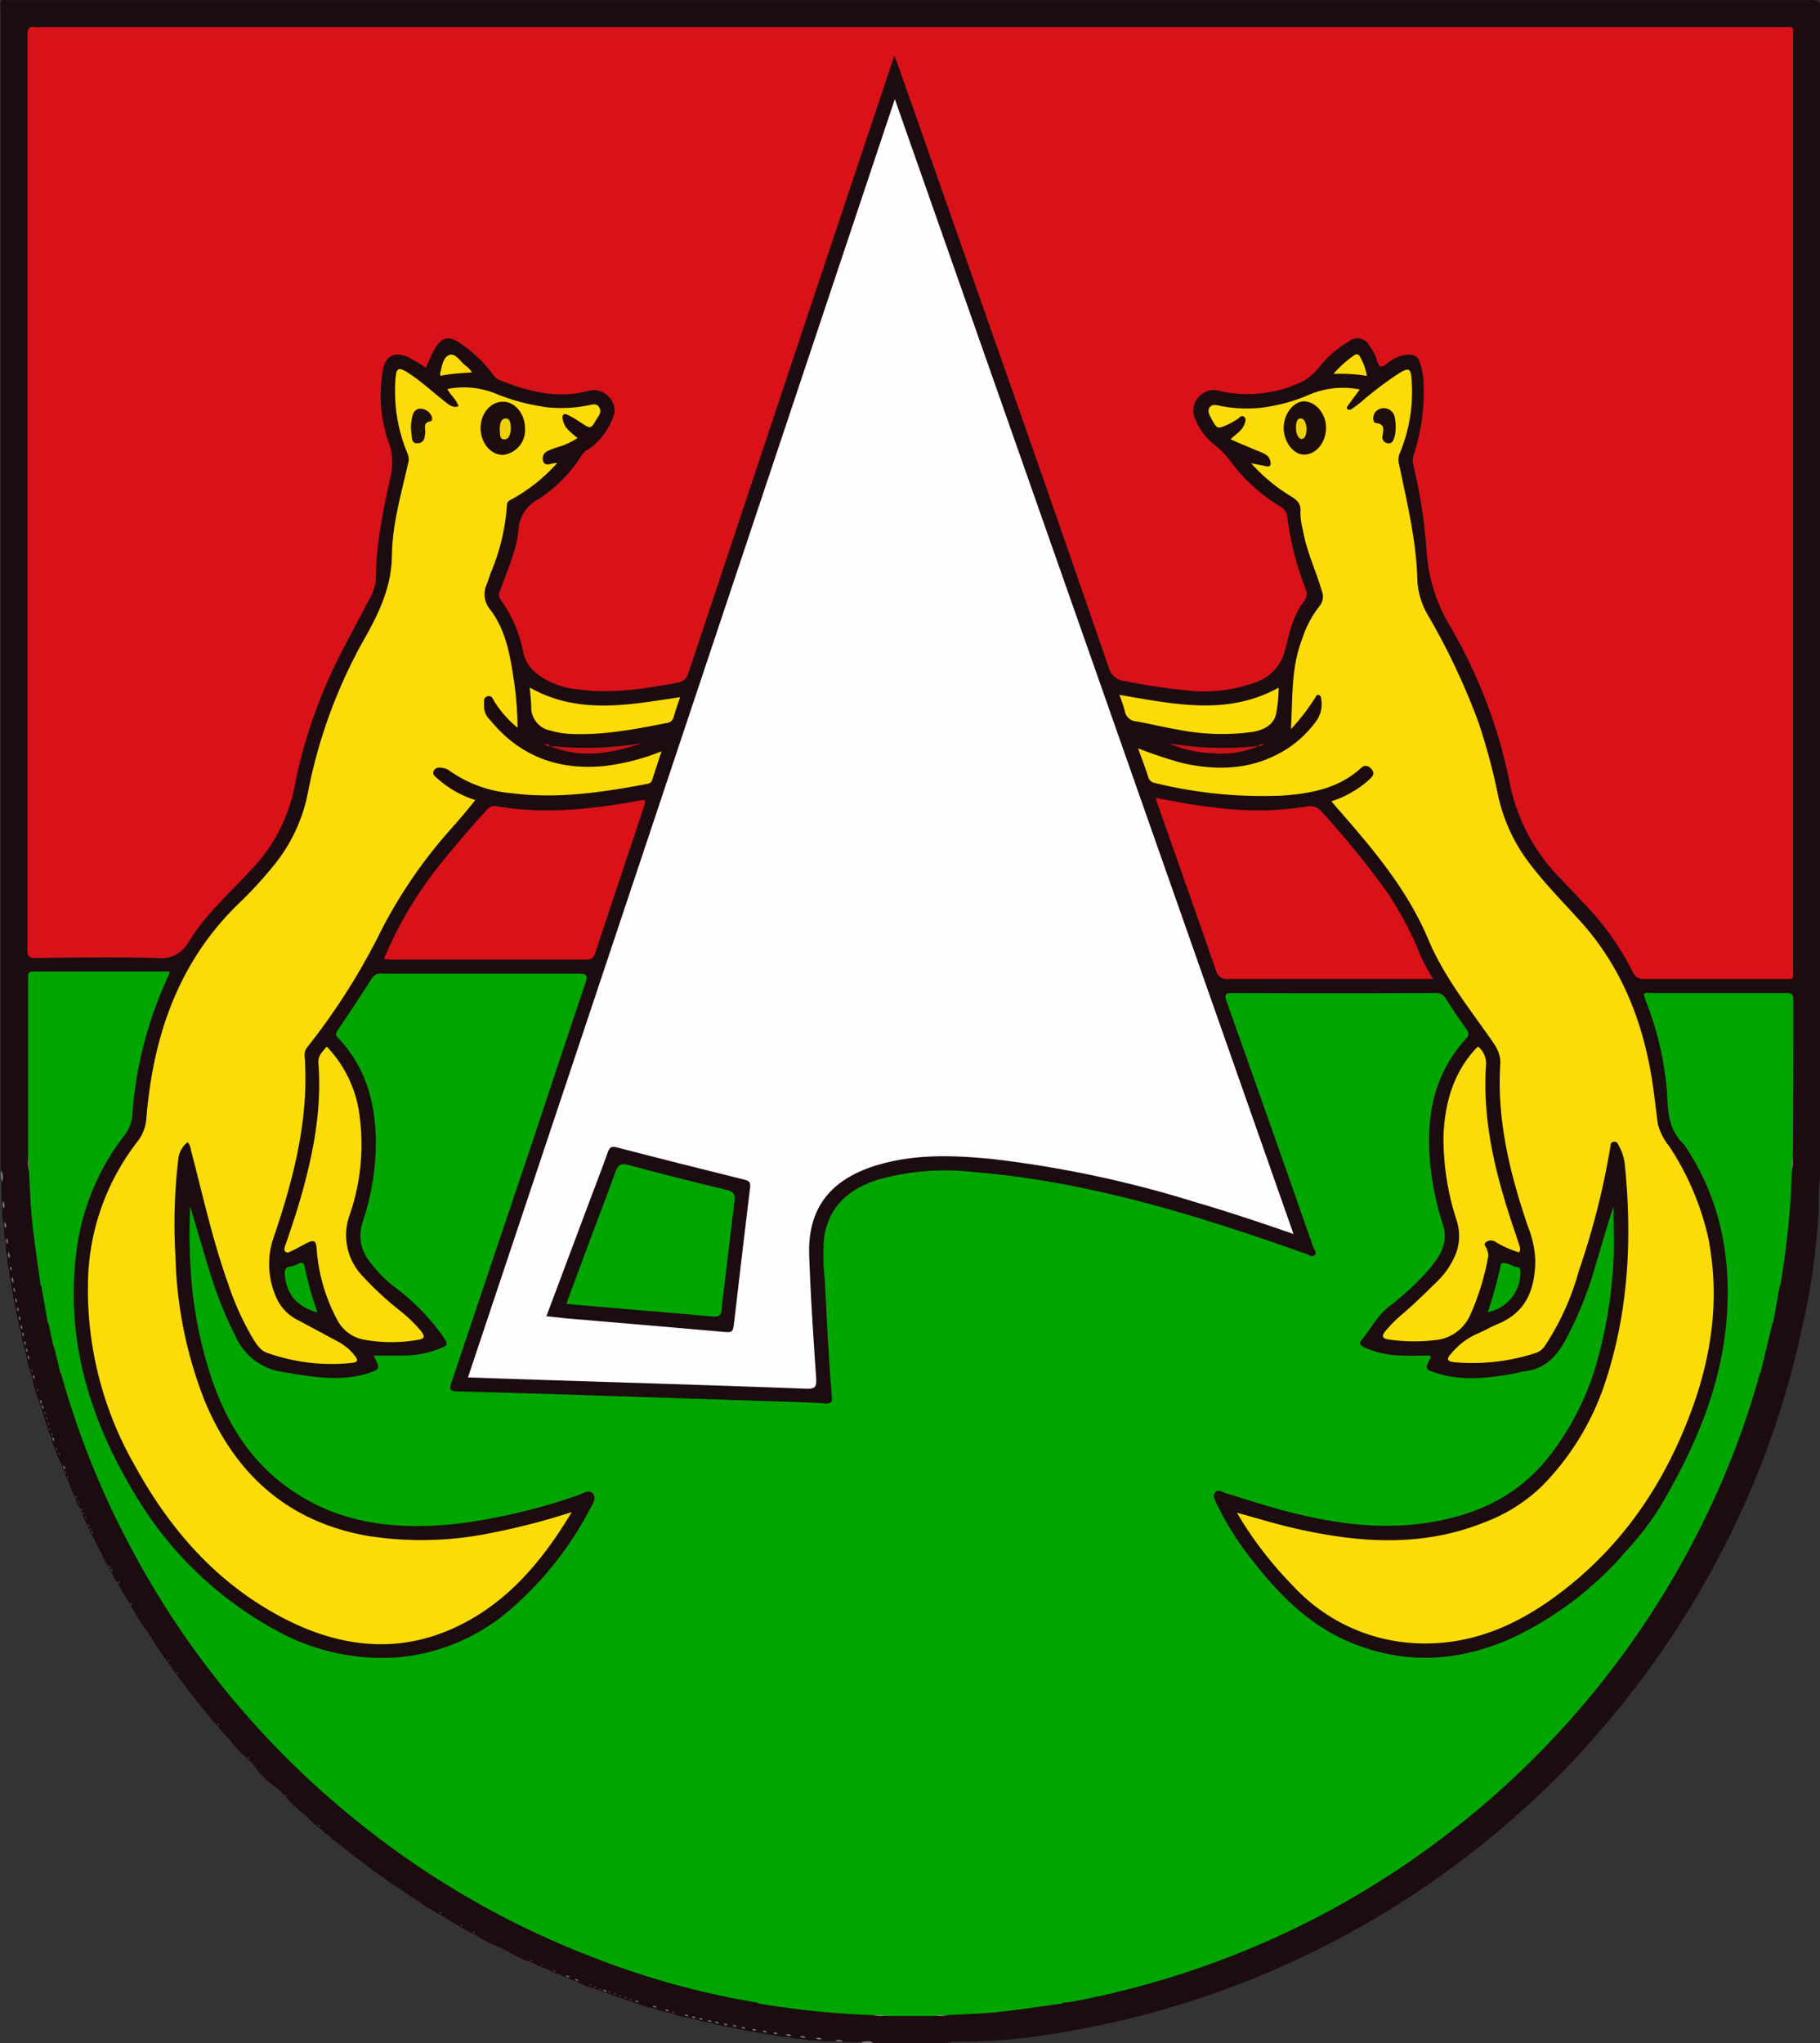 <svg id="Layer_1" data-name="Layer 1" xmlns="http://www.w3.org/2000/svg" viewBox="0 0 245.92 276.02"><rect x="0" y="0" width="245.92" height="276.02" fill="#333333" stroke="none"/><defs><style>.cls-1{fill:#1c0c0f}.cls-2{fill:#7b7b7b}.cls-3{fill:#d9121a}.cls-4{fill:#00a500}.cls-6{fill:#fbdc09}.cls-8{fill:#ca1319}.cls-9{fill:#cb1219}.cls-10{fill:#fadb09}.cls-11{fill:#1d0d0f}</style></defs><path class="cls-1" d="M113.28 174.24H103.2c-.49-.25-1-.06-1.53-.12h-2.39a4 4 0 0 0-1.16-.11h-1.73a4.78 4.78 0 0 0-.92-.11 5.62 5.62 0 0 1-1.28-.08 2.74 2.74 0 0 0-.88-.14 5.66 5.66 0 0 1-1.06-.11 2.63 2.63 0 0 0-.85-.14 5.71 5.71 0 0 1-1-.1 5.81 5.81 0 0 0-.66-.14 6.68 6.68 0 0 1-.82-.12 4.11 4.11 0 0 0-.64-.13 6.27 6.27 0 0 1-.81-.12 4 4 0 0 0-.63-.12 6 6 0 0 1-.79-.12 5.81 5.81 0 0 0-.62-.14 5.17 5.17 0 0 1-.62-.12 4.17 4.17 0 0 0-.6-.13 5.07 5.07 0 0 1-.6-.11 4.14 4.14 0 0 0-.59-.13 4.74 4.74 0 0 1-.6-.11c-.19 0-.38-.11-.58-.15l-.43-.1a3.33 3.33 0 0 0-.57-.13 4.53 4.53 0 0 1-.58-.11c-.19 0-.38-.11-.57-.14l-.43-.11a5.32 5.32 0 0 0-.57-.14l-.43-.1a3.44 3.44 0 0 0-.59-.12 6.35 6.35 0 0 1-1.2-.31l-.43-.15-.43-.14A3 3 0 0 0 75 170a4.53 4.53 0 0 1-1.06-.3 2.5 2.5 0 0 0-.61-.16 7 7 0 0 1-1.73-.54 3.52 3.52 0 0 0-.56-.21l-.42-.12-.39-.13-.38-.13-.37-.13-.37-.12-.36-.12-.36-.12-.36-.12-.36-.13-.36-.15-.24-.1-.36-.13-.24-.08-.36-.13-.37-.12-.37-.12-.39-.12-.4-.13a5.27 5.27 0 0 1-.67-.27l-.38-.19-.25-.12-.38-.15-.25-.1-.36-.16-.24-.1-.36-.13-.24-.09-.33-.16-.22-.1-.33-.13-.33-.11-.32-.15-.21-.1-.3-.16-.21-.09-.32-.11-.33-.11-.32-.14-.21-.1-.31-.16-.21-.1-.33-.15-.24-.09-.39-.12a5 5 0 0 1-.68-.27l-.4-.2-.91-.46-.36-.2-.22-.12-.32-.18-.21-.11-.31-.16-.22-.1-.34-.16-.25-.11L52 161a17.31 17.31 0 0 1-2-1l-.36-.25-.23-.14-.35-.19-.25-.12-.39-.18a4.74 4.74 0 0 1-.65-.38l-.36-.23-.25-.14-.39-.2a4.91 4.91 0 0 1-.65-.38l-.35-.23-.23-.14-.35-.2-.46-.29-.37-.2a8 8 0 0 1-.76-.44l-.38-.23c-.26-.15-.51-.29-.75-.46l-.35-.24-.44-.31-.33-.22-.44-.29-.34-.22-.35-.23-.35-.23-.34-.23-.33-.23-.43-.3-.33-.21-.44-.29-.34-.22a5.56 5.56 0 0 1-.54-.42l-.33-.24-.46-.31-.36-.23c-.2-.13-.39-.29-.58-.44l-.36-.26c-.21-.14-.4-.3-.59-.45l-.36-.26c-.2-.14-.39-.29-.58-.45l-.35-.26a6.94 6.94 0 0 1-.66-.53l-.21-.18-.11-.09-.23-.16c-.23-.17-.45-.35-.66-.54l-.23-.18-.12-.09-.24-.17c-.29-.21-.55-.45-.82-.68l-.37-.28a10.47 10.47 0 0 1-1.06-.93l-.23-.2-.12-.1-.25-.19a10.52 10.52 0 0 1-1-.94l-.22-.21-.11-.11-.23-.2-.12-.09-.26-.18a20.61 20.61 0 0 1-1.9-1.83l-.21-.22-.1-.11-.19-.21-.09-.1-.19-.2-.09-.1-.19-.19-.1-.09-.22-.17-.12-.08-.26-.17a14.12 14.12 0 0 1-2.24-2.16 2.92 2.92 0 0 1-.17-.25l-.08-.12-.16-.22-.09-.1-.18-.2-.09-.1-.2-.19-.1-.09-.21-.19-.11-.1-.23-.21a19.38 19.38 0 0 1-1.78-1.88l-.18-.25-.09-.12-.2-.23-.11-.11-.22-.22a10 10 0 0 1-.93-1.05l-.19-.25-.1-.12-.21-.23a11 11 0 0 1-.93-1.07l-.28-.37c-.23-.27-.47-.54-.68-.83l-.18-.24-.09-.12-.19-.22a7.02 7.02 0 0 1-.53-.69l-.18-.23-.09-.11-.2-.22a6.42 6.42 0 0 1-.46-.6l-.27-.36c-.16-.2-.31-.39-.45-.6l-.27-.36c-.16-.19-.31-.39-.45-.6l-.26-.36c-.15-.19-.3-.38-.43-.58l-.23-.35-.31-.46-.25-.33a5.43 5.43 0 0 1-.41-.55l-.23-.33c-.1-.14-.19-.29-.28-.44l-.21-.32c-.1-.14-.2-.29-.29-.44L6 120c-.08-.11-.16-.23-.23-.34l-.23-.35c-.08-.11-.15-.23-.23-.34l-.22-.34c-.1-.14-.2-.29-.29-.44l-.22-.32c-.11-.14-.2-.29-.3-.44l-.25-.35a5.37 5.37 0 0 1-.4-.68l-.21-.37c-.1-.15-.19-.3-.27-.45s-.15-.18-.15-.3l-.12-.22-.21-.32a3.37 3.37 0 0 1-.21-.33c-.07-.11-.13-.23-.2-.34l-.14-.23-.24-.36a4.9 4.9 0 0 1-.38-.65c-.07-.13-.13-.26-.2-.39l-.14-.25-.24-.37a4.81 4.81 0 0 1-.37-.65c-.07-.12-.12-.25-.18-.38s-.08-.16-.11-.24l-.18-.35-.14-.2-.24-.34a4.41 4.41 0 0 1-.35-.66c-.06-.12-.12-.25-.18-.37s-.08-.16-.11-.24l-.17-.35c0-.07-.08-.15-.12-.23s-.08-.15-.12-.23-.08-.16-.12-.23-.08-.16-.12-.24l-.12-.24-.12-.24-.12-.24-.12-.24-.12-.24-.12-.24-.12-.24-.12-.24-.12-.24c-.04-.08-.08-.16-.12-.23s-.08-.15-.11-.23-.08-.15-.11-.23-.07-.15-.1-.22l-.16-.33c0-.07-.08-.14-.11-.22a3.59 3.59 0 0 1-.15-.34c0-.12-.09-.24-.12-.36l-.09-.24-.11-.23c0-.07-.07-.15-.11-.23s-.07-.15-.1-.22l-.16-.32a1.64 1.64 0 0 1-.11-.21 3.22 3.22 0 0 1-.15-.33c0-.11-.08-.23-.11-.34s-.09-.23-.14-.34l-.12-.23-.15-.34a4.29 4.29 0 0 1-.25-.62l-.13-.37-.1-.23-.16-.33c0-.07-.08-.14-.11-.22s-.11-.22-.15-.34-.1-.23-.1-.35l-.13-.36a2.47 2.47 0 0 1-.09-.25c0-.13-.09-.25-.14-.38l-.12-.25-.19-.38A5.68 5.68 0 0 1-7 95c-.05-.13-.1-.27-.14-.41s-.09-.27-.13-.4l-.17-.41a3.61 3.61 0 0 1-.26-.74 4.82 4.82 0 0 0-.14-.53c0-.08-.07-.16-.1-.24s-.1-.24-.15-.36-.09-.24-.12-.36l-.12-.36c0-.12-.08-.24-.12-.36l-.12-.36c0-.12-.08-.24-.12-.36l-.13-.36c0-.12-.08-.25-.12-.37s-.06-.25-.13-.38a3.06 3.06 0 0 1-.09-.39 4.11 4.11 0 0 0-.14-.52c0-.09-.06-.17-.09-.26a5.63 5.63 0 0 0-.21-.53 5.85 5.85 0 0 1-.34-1l-.14-.44a7.26 7.26 0 0 1-.31-1.21 3.17 3.17 0 0 0-.13-.59c0-.14-.09-.29-.14-.43l-.15-.43a6.5 6.5 0 0 1-.31-1.2 3.66 3.66 0 0 0-.12-.59c0-.14-.07-.29-.1-.43a5.46 5.46 0 0 0-.14-.57 4.23 4.23 0 0 1-.11-.43c0-.19-.09-.38-.15-.57a4.64 4.64 0 0 1-.11-.58 3.46 3.46 0 0 0-.12-.57c0-.14-.08-.29-.1-.43s-.09-.39-.15-.58a5.07 5.07 0 0 1-.11-.59 4 4 0 0 0-.13-.59 5.46 5.46 0 0 1-.11-.6 3.9 3.9 0 0 0-.13-.6 5.67 5.67 0 0 1-.12-.61 5 5 0 0 0-.14-.61 6.32 6.32 0 0 1-.12-.79 3.46 3.46 0 0 0-.12-.63 4.27 4.27 0 0 1-.1-.64 2.85 2.85 0 0 0-.14-.8 6.52 6.52 0 0 1-.12-.83 5.21 5.21 0 0 0-.13-.66 6 6 0 0 1-.11-1 2.47 2.47 0 0 0-.14-.85 5.87 5.87 0 0 1-.06-1.14 2.57 2.57 0 0 0-.14-.88 7 7 0 0 1-.11-1.28 2.79 2.79 0 0 0-.15-.91 9.47 9.47 0 0 1-.07-1.74 4.85 4.85 0 0 0-.11-1.17v-2.48a7.72 7.72 0 0 0-.12-1.74v-156.58a2.56 2.56 0 0 1 .11-1.29h244.68c.9 0 1.1.2 1.1 1.1V56.9a27.5 27.5 0 0 0-.21 4.51 93 93 0 0 1-2.27 16.24 120.49 120.49 0 0 1-11 30.48 123.22 123.22 0 0 1-15.49 23c-2.07 2.44-4.2 4.83-6.46 7.08a126.27 126.27 0 0 1-16.67 14 123 123 0 0 1-55.75 21.38 83.67 83.67 0 0 1-8.72.47c-.48.07-.93-.06-1.34.18Z" transform="translate(14.78 101.78)"/><path class="cls-2" d="M101.76 174.24a.17.17 0 0 1-.05-.18c.51 0 1-.23 1.49.18Z" transform="translate(14.78 101.78)"/><path class="cls-3" d="M106.06-94.25c-2.94 8.8-5.78 17.28-8.61 25.75q-9.61 28.8-19.2 57.61a1.75 1.75 0 0 1-1.54 1.36c-4.45.82-8.91 1.53-13.45.88a10.57 10.57 0 0 1-5.7-2.27 5.07 5.07 0 0 1-1.63-2.73 18.08 18.08 0 0 0-3.05-7.1c-.41-.53-.18-1 0-1.45.92-2.64 2.14-5.21 2.4-8a5 5 0 0 1 2.65-4.11 19.21 19.21 0 0 0 6-6.12 2.42 2.42 0 0 1 .83-.66A9.15 9.15 0 0 0 68-45.26a2.52 2.52 0 0 0-.51-2.9 2.72 2.72 0 0 0-2.8-.8c-4.23 1.11-8.23.06-12.13-1.54a2 2 0 0 1-.76-.74 18.58 18.58 0 0 0-4.52-4.25c-1.48-.94-2.35-.75-3.26.76-.49.81-.83 1.71-1.26 2.62a25.57 25.57 0 0 0-2.34-1.39c-1.84-.85-3.08-.28-3.47 1.69a19.44 19.44 0 0 0 .85 10 7.81 7.81 0 0 1 .21 4.3c-1 4.6-2 9.21-2 14a7 7 0 0 1-1.07 3c-1.69 3.35-3.58 6.6-5.12 10A67.85 67.85 0 0 0 25 4.58a22.4 22.4 0 0 1-5.8 11.11c-2.92 3.17-6.21 6.06-8.48 9.76a4.22 4.22 0 0 1-4.32 2.2c-5.44-.14-10.88-.07-16.32 0-.86 0-1.15-.17-1.15-1.11V-97.05c0-.82.2-1.2 1.06-1.07a4.88 4.88 0 0 0 .72 0H225.8c2 0 1.7-.27 1.7 1.72V28.99c0 1.73.22 1.5-1.55 1.5h-18.48a1.54 1.54 0 0 1-1.65-1 36.62 36.62 0 0 0-6-8.6c-1.21-1.33-2.47-2.62-3.7-3.93a25.2 25.2 0 0 1-6.84-12.66 68.73 68.73 0 0 0-8.15-21.53 22.2 22.2 0 0 1-3.13-9.89 69.44 69.44 0 0 0-1.75-11.58 2.82 2.82 0 0 1 0-1.65 27.85 27.85 0 0 0 1.32-9.9 10.12 10.12 0 0 0-.54-2.69c-.24-.8-1-1-1.75-.92a5.09 5.09 0 0 0-2.69 1.24c-.65.54-1 .55-1.27-.34a6.47 6.47 0 0 0-1.07-2.13 1.8 1.8 0 0 0-2.77-.56 14.4 14.4 0 0 0-4 3.45 7 7 0 0 1-3.18 2.37 16.89 16.89 0 0 1-10.21.88 2.75 2.75 0 0 0-3 .91 2.69 2.69 0 0 0-.31 3 8.21 8.21 0 0 0 2.5 3.32 11.89 11.89 0 0 1 2.29 2.38 23.54 23.54 0 0 0 6.64 6 1.75 1.75 0 0 1 .94 1.38 41 41 0 0 0 2.46 9.7 1.59 1.59 0 0 1-.22 1.75c-1.43 1.89-1.95 4.19-2.49 6.41a6.17 6.17 0 0 1-3.93 4.48 20.5 20.5 0 0 1-9.56 1.1 78.66 78.66 0 0 1-8.28-1.26 2.42 2.42 0 0 1-2.11-1.85Q127.72-32.8 120.26-54l-13.74-39.1c-.09-.27-.22-.55-.46-1.15Z" transform="translate(14.78 101.78)"/><path class="cls-4" d="M128.73 168.91c-2.88.39-5.75.84-8.63 1.14-2.26.24-4.53.29-6.8.42-.52.14-1.08-.06-1.6.12h-6.93c-.52-.18-1.07 0-1.59-.12a115.73 115.73 0 0 1-15.43-1.56.14.14 0 0 0-.18-.12 109.94 109.94 0 0 1-21.5-5.85 117.73 117.73 0 0 1-32.56-18.64 119.07 119.07 0 0 1-31.34-38.38 114.8 114.8 0 0 1-8.72-22.2l-.1-.13-.85-3.5a.3.3 0 0 1-.1-.15L-8.23 77l-.11-.16-.85-4.84a.13.13 0 0 0-.11-.17c-.39-2.88-.84-5.75-1.14-8.64-.24-2.26-.29-4.54-.43-6.81-.13-.53.06-1.08-.12-1.6V30.3c0-.5.06-.83.7-.83H8.13A2.66 2.66 0 0 1 8 30a53.62 53.62 0 0 0-4.9 18.84A5.19 5.19 0 0 1 2 51.66a32 32 0 0 0-6.55 16.49c-1.26 11.48 2 21.91 7.81 31.63a49.79 49.79 0 0 0 19 18.56 29.52 29.52 0 0 0 16.83 3.79 26.79 26.79 0 0 0 15-6.38 46.07 46.07 0 0 0 10.77-13.52c.38-.68 1-1.54.49-2.2s-1.41 0-2.1.23a80.54 80.54 0 0 1-16 3.8c-8.06.89-15.83.23-22.73-4.57-5.3-3.64-8.52-8.77-10.59-14.67A57.38 57.38 0 0 1 11 70.07a78.53 78.53 0 0 1-.08-8.86c.93 3.12 1.83 6.24 2.8 9.35A52.55 52.55 0 0 0 17 78.67a8.25 8.25 0 0 0 6.33 4.9c3.56.58 7.08 1.27 10.68.44.23-.05.46-.11.69-.18 1.94-.62 1.94-.62 1-2.47h4.19a13.24 13.24 0 0 0 4.68-.91c1.28-.52 1.21-.59.45-1.76a30.39 30.39 0 0 0-6.51-6.61A17.53 17.53 0 0 1 35 68.45a5.55 5.55 0 0 1-.78-5.11A34.22 34.22 0 0 0 36 52.15c-.11-5.15-1.43-9.87-5.1-13.69-.41-.42-.32-.69 0-1.12 1.56-2.32 3.11-4.65 4.6-7a1.29 1.29 0 0 1 1.32-.57h26.64c1.22 0 1.15.41.85 1.3q-3.54 10.5-7 21Q51.74 68.53 46.23 85c-.32.94-.24 1.18.81 1.2 8 .21 15.9.47 23.85.73l22.17.72q1.86.06 3.71.19c.66 0 .92-.13.86-.87-.45-5.21-.69-10.44-.95-15.67a29.78 29.78 0 0 1-.11-5.86c.64-4.33 3.47-6.67 7.43-7.88a33.47 33.47 0 0 1 12.7-1c15.62 1.27 30.42 5.89 45.08 11.09.34.12.76.52 1.09.13s-.07-.68-.18-1q-5.8-16.59-11.69-33.14c-.35-1-.31-1.27.84-1.26q13.62.06 27.24 0a1.57 1.57 0 0 1 1.55.82c.86 1.39 1.8 2.74 2.74 4.08.32.45.41.74 0 1.21-4.43 4.78-5.47 10.57-4.92 16.81a39.75 39.75 0 0 0 1.75 8.42c.75 2.38-.37 4.17-1.79 5.89a36.41 36.41 0 0 1-5.51 5.13c-1.57 1.25-2.44 3-3.69 4.51-.44.52-.11.75.34 1a12.71 12.71 0 0 0 5 1.11c1.32.06 2.64 0 3.94 0 0 .11.1.2.07.25-.85 1.59-.86 1.61.92 2.17 3.26 1 6.55.66 9.84.11.71-.12 1.4-.34 2.11-.43 2.46-.33 4-1.88 5.15-3.88A49.91 49.91 0 0 0 200.86 69c.8-2.58 1.51-5.19 2.38-7.79 0 2.4.12 4.8 0 7.19a61.53 61.53 0 0 1-2.33 14.14 36.87 36.87 0 0 1-6.56 12.69c-4.09 5.09-9.52 7.61-15.78 8.65-7.13 1.19-14.08.05-20.94-1.86-2.27-.63-4.5-1.38-6.76-2.05-.47-.14-1-.61-1.44-.13s0 1.09.19 1.57a41.24 41.24 0 0 0 4.79 7.59c3.67 4.71 7.79 8.89 13.48 11.2 7.23 2.94 14.38 2.52 21.41-.57a46.07 46.07 0 0 0 15.64-11.85 38.88 38.88 0 0 0 4.72-6.19c4.5-7.66 8-15.68 8.82-24.69.75-8.55-.71-16.54-5.53-23.78a1.54 1.54 0 0 0-.2-.3c-1.87-1.72-2.17-4-2.24-6.34a42.25 42.25 0 0 0-2.82-12.8c-.13-.37-.26-.75-.38-1.1.23-.33.54-.2.79-.2h18.36c.59 0 1.07 0 1.07.83 0 7.2 0 14.4-.06 21.6-.18.52 0 1.07-.12 1.59a115.86 115.86 0 0 1-1.56 15.44.13.13 0 0 0-.11.17l-.85 4.8-.11.16-1.58 6.59-.1.13a113 113 0 0 1-7.12 19A120 120 0 0 1 163 157.35a120.21 120.21 0 0 1-32.86 11.3c-.39.08-.79.1-1.19.14a.14.14 0 0 0-.22.12Z" transform="translate(14.78 101.78)"/><path d="M160 64.94c-4.64-1.61-9-3.06-13.45-4.36a150.14 150.14 0 0 0-27.25-5.77c-5.51-.54-11-.73-16.38 1.09-5.77 2-8.57 5.84-8.36 11.92.19 5.55.57 11.1.94 16.64.08 1.17-.18 1.43-1.38 1.38-11.19-.42-22.38-.76-33.57-1.12l-12.1-.4 57.68-172.71Z" transform="translate(14.78 101.78)" style="fill:#fefefe"/><path class="cls-6" d="M62.48 102.51C59 108.3 55 113.28 49.42 116.66c-8.67 5.21-17.45 4.64-26.12.07-8.84-4.67-15.15-11.89-19.89-20.55a47.7 47.7 0 0 1-6.3-24.79 31.77 31.77 0 0 1 6.64-18.88A5.75 5.75 0 0 0 5 49.27C5.91 38.11 9.39 28 17.7 20.08a54.1 54.1 0 0 0 4.38-4.77 22.27 22.27 0 0 0 4.76-10.07 68.68 68.68 0 0 1 7.61-20.7c2-3.54 3.67-7 3.73-11.31s1.28-8.35 2.2-12.48a1.86 1.86 0 0 0-.09-1.23 21.9 21.9 0 0 1-1.64-10c.11-1.64.4-1.78 1.77-.89 1.75 1.13 3.27 2.56 4.91 3.84.51.4 1 .89 1.84.65-.26-.94-1.06-1.46-1.5-2.34a11.37 11.37 0 0 1 6.57.64 28.18 28.18 0 0 0 6.92 1.83 18.91 18.91 0 0 0 5.49-.25c.52-.1 1.16-.38 1.53.25s0 1.07-.32 1.56c-.82 1.41-.82 1.4-2.19.48a12.73 12.73 0 0 0-1.44-.86c-.27-.13-.63-.4-.88-.18s-.09.67 0 1c.27.74.57 1.08 1.91 2.15a9.7 9.7 0 0 1-2.81 1.27 11.82 11.82 0 0 0-1.22.48 1.1 1.1 0 0 0-.61 1.4c.22.6.77.41 1.24.29a5.54 5.54 0 0 1 .66-.07 23.21 23.21 0 0 1-6.06 4.85c-.37.21-.73.3-.75.9a28.06 28.06 0 0 1-2.14 9c-.2.52-.35 1.06-.56 1.58a3.22 3.22 0 0 0 .48 3.52c2.1 2.79 2.67 6.19 3.17 9.56a45.19 45.19 0 0 1 .49 6.36 14.8 14.8 0 0 1-3.07-3.44c-.25-.37-.36-1-1-.8s-.4.79-.46 1.25a2.53 2.53 0 0 0 .81 1.93c4 4.91 9.19 6.83 15.4 6.24a29.77 29.77 0 0 0 7.78-2l-1.28 3.9c-.13.41-.5.49-.85.55-6 1.12-12 2-18.11 1.22a17 17 0 0 1-8.36-3 1.78 1.78 0 0 0-.62-.34c-.54-.12-1.21-.29-1.54.27s.27.87.59 1.18a13.76 13.76 0 0 0 5 2.81c-1.19 1.52-2.3 2.79-3.44 4.08a65 65 0 0 0-9.68 14.36 88.26 88.26 0 0 1-9.62 15 1.67 1.67 0 0 0-.31 1.25c.59 8.55-1.54 16.63-4.27 24.62a11 11 0 0 0 .55 8.15 6.16 6.16 0 0 0 2.95 2.88l5.27 2.83a7 7 0 0 1 2.34 2c.34.46.37.76-.33.86A25.93 25.93 0 0 1 21.33 81c-1-.33-1.57-1.34-2.11-2.23A38.45 38.45 0 0 1 16 71.53c-2.09-5.88-3.42-12-5-18a2 2 0 0 0-.41-1 3.25 3.25 0 0 0-1.28 2.32A73.51 73.51 0 0 0 8.93 68a56.81 56.81 0 0 0 4 19.61c4.13 9.83 11.18 16.17 21.86 18.1a46.86 46.86 0 0 0 17.21-.46 92.07 92.07 0 0 0 10.48-2.74ZM165.12 6.48a14.06 14.06 0 0 0 5.06-2.88c.33-.33.8-.69.53-1.22s-1-1-1.58-.4c-3 2.74-6.71 3.44-10.51 3.72A60.88 60.88 0 0 1 141.25 4a1.09 1.09 0 0 1-.89-.83C140 2 139.5.73 139-.68a56.25 56.25 0 0 0 6 2c5.11 1.15 10 .85 14.49-2.17a15.14 15.14 0 0 0 3.65-3.6 3.93 3.93 0 0 0 .6-2.87c0-.24-.1-.51-.35-.57s-.39.23-.49.42a27.48 27.48 0 0 1-3.25 4.2c.26-4.29 0-8.31 1.51-12.15a14.07 14.07 0 0 1 2.39-4.52 2 2 0 0 0 .27-2c-.79-2.76-2.07-5.37-2.55-8.22a9.62 9.62 0 0 1-.34-2.48c.12-1.2-.58-1.67-1.41-2.17a23.11 23.11 0 0 1-5.24-4.38c.83.16 1.42.27 2 .4s.69-.15.59-.65c-.14-.73-.67-1-1.3-1.26-1.33-.53-2.64-1.11-4.08-1.72.7-.7 1.49-1.12 1.83-1.93.15-.37.36-.84 0-1.12s-.63.14-.92.33a9.38 9.38 0 0 1-1.14.65c-1.56.73-1.57.72-2.4-.81-.25-.46-.53-1-.18-1.45s.88-.3 1.34-.21a18.48 18.48 0 0 0 5.6.27 23.39 23.39 0 0 0 6.33-1.69 11.62 11.62 0 0 1 7-.78c-.57.78-1.1 1.48-1.6 2.19-.1.14-.29.35 0 .5a.49.49 0 0 0 .43 0 16.27 16.27 0 0 0 1.36-1 46 46 0 0 1 5.16-3.9c1.28-.77 1.54-.66 1.65.85a21.55 21.55 0 0 1-1.6 10 2.29 2.29 0 0 0-.09 1.46c1.09 5.23 2.37 10.43 2.48 15.83a10.41 10.41 0 0 0 1.52 4.73 91.45 91.45 0 0 1 6.72 14.28 83.34 83.34 0 0 1 2.69 10.05 23.25 23.25 0 0 0 4.59 9.51c1.86 2.41 4 4.59 6 6.8 5.63 6 8.68 13.23 10.06 21.23.39 2.24.6 4.51.92 6.76a8.2 8.2 0 0 0 1.59 3.05A37.45 37.45 0 0 1 216 65.27c1.66 8.21.55 16.14-2.36 23.88-3.89 10.35-10 19-19.18 25.42-5.51 3.84-11.51 6.07-18.27 5.64a24.09 24.09 0 0 1-16.19-7.66 52.1 52.1 0 0 1-6.78-8.52c-.27-.43-.52-.86-.86-1.43 2.78.76 5.36 1.56 8 2.15 8.55 1.94 17.08 2.52 25.45-.86a22.39 22.39 0 0 0 7.76-4.89 35.82 35.82 0 0 0 8.57-14.09c3.18-9.67 3.64-19.58 2.6-29.62a7.11 7.11 0 0 0-.89-2.47.52.52 0 0 0-.68-.32c-.29.08-.31.29-.34.55a103.26 103.26 0 0 1-4.29 16.91A34.88 34.88 0 0 1 194 80a2.39 2.39 0 0 1-1.23 1 27.66 27.66 0 0 1-11.11 1.26c-1-.13-.94-.52-.41-1.09a9.46 9.46 0 0 1 3.35-2.65c1-.41 2-1 3-1.42 3.8-1.56 5-4.6 5.07-8.44a13.17 13.17 0 0 0-.95-4.6c-2.41-7.06-4.27-14.4-3.78-22.06.1-1.58-.76-2.64-1.54-3.76-3-4.23-6.19-8.34-8.18-13.08-2.9-6.9-7.63-12.4-12.44-17.9Z" transform="translate(14.78 101.78)"/><path class="cls-3" d="M178.87 30.48H151.22a1.49 1.49 0 0 1-1.71-1.18c-2.6-7.51-5.25-15-7.89-22.49-.08-.21-.12-.44-.22-.79 2.65.5 5.19 1 7.76 1.27a42.86 42.86 0 0 0 12.54-.09 2.05 2.05 0 0 1 2.17.76 121.38 121.38 0 0 1 8.63 10.59 43.62 43.62 0 0 1 4.69 8.86 30 30 0 0 0 1.68 3.07ZM37.1 27.78a52.87 52.87 0 0 1 7.7-12.92c2-2.44 4-4.84 6.17-7.18a1.3 1.3 0 0 1 1.33-.53c6.56 1.12 13 .4 19.52-.8l.45-.06c.28.31 0 .57 0 .8-2.19 6.59-4.4 13.17-6.58 19.77-.21.63-.42 1-1.21 1H37.86c-.25-.03-.44-.05-.76-.08Z" transform="translate(14.78 101.78)"/><path class="cls-6" d="M29.37 39.62a16.39 16.39 0 0 1 4.47 9.64 29 29 0 0 1-1.38 13.12 8 8 0 0 0 1.81 8.31 43.44 43.44 0 0 0 5 4.62A18.54 18.54 0 0 1 42.06 78c.66.85.56 1.11-.48 1.26a21 21 0 0 1-7.28-.06 5.11 5.11 0 0 1-3.39-2.43A23.87 23.87 0 0 1 28 66.86c-.07-1-.38-1.17-1.29-.71-.64.32-1.26.7-1.92 1-.3.12-.7.47-1 .18s-.06-.74.08-1.13c.56-1.66 1.13-3.32 1.64-5 1.9-6.35 3.25-12.78 2.73-19.46-.03-.96.6-1.47 1.13-2.12ZM190.51 67.43a12.86 12.86 0 0 1-3.22-1.43 1.09 1.09 0 0 0-1.22 0c-.54.37 0 .69.07 1s.25.64.16 1a33.43 33.43 0 0 1-2.52 8.09 5.72 5.72 0 0 1-4.47 3.17 24.91 24.91 0 0 1-6.45-.06c-1-.14-.9-.6-.44-1.14a17.2 17.2 0 0 1 2-2.05c1.71-1.44 3.31-3 4.9-4.57a10.82 10.82 0 0 0 2.7-4.06 6.83 6.83 0 0 0 0-4.35 35.41 35.41 0 0 1-1.75-11.43c.18-4.3 1.28-8.27 4.23-11.56.13-.15.29-.27.45-.42A3 3 0 0 1 186 42.3c-.49 7.85 1.49 15.27 4 22.61.22.64.43 1.28.62 1.93a1.81 1.81 0 0 1-.11.59ZM158-8.88a21.24 21.24 0 0 1-.37 3.64c-.41 1.51-1.73 2.09-3.18 2.35a30.56 30.56 0 0 1-10.25-.35c-1.81-.29-3.59-.76-5.4-1.07a1.68 1.68 0 0 1-1.6-1.42 17.85 17.85 0 0 0-.74-2.17C143.75-6.68 151-5 158-8.88ZM77.12-7.59c-.34 1-.64 1.88-.9 2.76a1 1 0 0 1-.85.72c-4.37.86-8.69 1.7-13.16 1.48a11.37 11.37 0 0 1-2.7-.47A3.17 3.17 0 0 1 57-6.19c0-.87-.13-1.73-.2-2.7 6.58 3.72 13.37 2.34 20.32 1.3Z" transform="translate(14.78 101.78)"/><path class="cls-4" d="M186.25 75.5a62.82 62.82 0 0 0 1.75-6.33c0-.11.1-.29.17-.3.79-.12 1.39.47 2.14.56.33 0 .34.34.35.65a5.44 5.44 0 0 1-4.41 5.42Z" transform="translate(14.78 101.78)"/><path d="M28.09 75.55c-2.76-.81-4.12-2.45-4.37-5-.07-.7 0-1.16.81-1.23a3.44 3.44 0 0 0 1-.37c.45-.2.73-.18.85.39.22 1.05.48 2.1.76 3.13s.61 1.95.95 3.08Z" transform="translate(14.78 101.78)" style="fill:#00a400"/><path class="cls-8" d="M59.52-1A45.8 45.8 0 0 0 72-1.38C67.88 0 63.75.78 59.53-1Z" transform="translate(14.78 101.78)"/><path class="cls-9" d="M155.27-1a12.2 12.2 0 0 1-6 1 16.23 16.23 0 0 1-6.15-1.36 43.56 43.56 0 0 0 12.16.36Z" transform="translate(14.78 101.78)"/><path class="cls-10" d="M169.92-51a22.8 22.8 0 0 0-4.52-.26 14.6 14.6 0 0 1 2.73-2.47c.46-.34.7-.18.92.27a7.94 7.94 0 0 1 .87 2.46ZM44.74-51c0-.17-.07-.21-.06-.24.23-1 .39-2.26 1.24-2.58s1.47.87 2.18 1.42a3.64 3.64 0 0 1 .91.93c-1.5.12-2.91.17-4.27.47Z" transform="translate(14.78 101.78)"/><path class="cls-2" d="M103.18 170.47c.53.06 1.08-.14 1.6.12a4.85 4.85 0 0 1-1.6-.12ZM111.7 170.59c.51-.26 1.06-.06 1.6-.12a4.84 4.84 0 0 1-1.6.12ZM-11 54.82c.26.52.06 1.07.12 1.6a4.92 4.92 0 0 1-.12-1.6ZM227.35 56.42c.06-.53-.14-1.08.12-1.6a4.85 4.85 0 0 1-.12 1.6ZM-14.46 57.88a2.32 2.32 0 0 1-.13-1.51 2.26 2.26 0 0 1 .13 1.51ZM-14.22 61.49c-.27-.31-.18-.67-.14-1a1.2 1.2 0 0 1 .14 1ZM99.14 174c-.35 0-.72.14-1-.14a1.2 1.2 0 0 1 1 .14Z" transform="translate(14.78 101.78)"/><path class="cls-8" d="M59.53-1a.77.77 0 0 1-.72-.24c.25.06.56-.08.72.24Z" transform="translate(14.78 101.78)"/><path class="cls-9" d="M155.28-1c.16-.32.47-.18.72-.24a.8.8 0 0 1-.72.24Z" transform="translate(14.78 101.78)"/><path class="cls-2" d="M92.18 173.24a.75.75 0 0 1-.79-.14.81.81 0 0 1 .79.14ZM94.1 173.48a.74.74 0 0 1-.79-.13.83.83 0 0 1 .79.13ZM96.27 173.71c-.28.06-.56.12-.79-.13a.79.79 0 0 1 .79.13ZM-13 71.55a.78.78 0 0 1-.15-.78.78.78 0 0 1 .15.78ZM-14 64.13c-.25-.23-.19-.51-.13-.79a.79.79 0 0 1 .13.79ZM-13.5 68.2a.76.76 0 0 1-.14-.79.81.81 0 0 1 .14.79ZM-13.74 66.29a.74.74 0 0 1-.14-.79.83.83 0 0 1 .14.79ZM-6 96.74a.47.47 0 0 1-.21-.51.5.5 0 0 1 .21.51ZM62.17 165.35a.5.5 0 0 1-.5-.22.49.49 0 0 1 .5.22ZM63.37 165.83a.5.5 0 0 1-.5-.22.49.49 0 0 1 .5.22ZM67.21 167.27a.46.46 0 0 1-.51-.2.51.51 0 0 1 .51.2ZM71.53 168.71a.48.48 0 0 1-.51-.2.49.49 0 0 1 .51.2ZM73.93 169.43a.46.46 0 0 1-.52-.18.5.5 0 0 1 .52.18ZM75.61 169.91a.45.45 0 0 1-.52-.18.51.51 0 0 1 .52.18ZM78.26 170.61a.47.47 0 0 1-.53-.17.46.46 0 0 1 .53.17Z" transform="translate(14.78 101.78)"/><path class="cls-9" d="M156-1.19a1.69 1.69 0 0 1 .16-.15s.06 0 .09 0l-.27.11Z" transform="translate(14.78 101.78)"/><path class="cls-2" d="M79.22 170.84a.45.45 0 0 1-.53-.16.47.47 0 0 1 .53.16ZM80.19 171.07a.48.48 0 0 1-.53-.16.45.45 0 0 1 .53.16ZM81.37 171.34a.45.45 0 0 1-.54-.16.51.51 0 0 1 .54.16ZM82.35 171.55a.45.45 0 0 1-.54-.15.45.45 0 0 1 .54.15ZM83.54 171.8a.45.45 0 0 1-.54-.14.45.45 0 0 1 .54.14ZM84.74 172a.45.45 0 0 1-.54-.14.45.45 0 0 1 .54.14ZM85.95 172.27a.48.48 0 0 1-.55-.13.43.43 0 0 1 .55.13ZM87.39 172.51a.43.43 0 0 1-.55-.13.49.49 0 0 1 .55.13ZM88.83 172.75a.43.43 0 0 1-.55-.13.49.49 0 0 1 .55.13ZM90.27 173a.46.46 0 0 1-.55-.12c.21-.09.4-.11.55.12Z" transform="translate(14.78 101.78)"/><path class="cls-8" d="m58.81-1.21-.27-.11h.09a1.71 1.71 0 0 1 .17.15Z" transform="translate(14.78 101.78)"/><path class="cls-2" d="M-13.26 69.88a.47.47 0 0 1-.12-.55c.21.15.19.35.12.55ZM-12.78 72.77a.44.44 0 0 1-.14-.55.48.48 0 0 1 .14.55ZM-12.54 74.2a.48.48 0 0 1-.13-.55.43.43 0 0 1 .13.55ZM-12.3 75.4a.46.46 0 0 1-.14-.55.46.46 0 0 1 .14.55ZM-12.06 76.6a.46.46 0 0 1-.14-.55.46.46 0 0 1 .14.55ZM-11.8 77.79a.47.47 0 0 1-.16-.54.44.44 0 0 1 .16.54ZM-11.58 78.77a.45.45 0 0 1-.16-.54.51.51 0 0 1 .16.54ZM-11.31 79.94a.5.5 0 0 1-.17-.53.44.44 0 0 1 .17.53ZM-11.08 80.91a.47.47 0 0 1-.17-.53.46.46 0 0 1 .17.53ZM-10.84 81.87a.47.47 0 0 1-.17-.53.46.46 0 0 1 .17.53ZM-10.13 84.52a.46.46 0 0 1-.17-.53.49.49 0 0 1 .17.53ZM-9.15 87.87a.48.48 0 0 1-.19-.52.47.47 0 0 1 .19.52ZM-8.92 88.59a.49.49 0 0 1-.19-.52.48.48 0 0 1 .19.52ZM-7.47 92.91a.47.47 0 0 1-.2-.51.5.5 0 0 1 .2.51ZM49.92 159.6l-.29-.18ZM52.58 161l-.29-.18ZM53.06 161.25l-.29-.18ZM53.54 161.49l-.29-.18ZM54 161.73l-.29-.18ZM54.5 162l-.29-.16ZM56 162.65l-.29-.15ZM57.13 163.19a.24.24 0 0 1-.3-.17ZM57.62 163.42l-.3-.17ZM58.1 163.64l-.29-.16ZM58.59 163.86l-.29-.16a.23.23 0 0 1 .29.16ZM59.29 164.15 59 164ZM59.78 164.38l-.3-.17ZM60.27 164.58l-.3-.15a.22.22 0 0 1 .3.15ZM61 164.87l-.3-.16ZM61.46 165.08l-.3-.15ZM-8.44 90l-.15-.31a.23.23 0 0 1 .15.31ZM35.52 150.48l-.27-.21ZM36.49 151.19l-.27-.21ZM37.19 151.69l-.27-.21ZM38.17 152.38l-.27-.21ZM38.89 152.87l-.27-.21ZM39.61 153.35l-.28-.2ZM40.33 153.83l-.28-.2ZM41 154.31l-.28-.2ZM41.77 154.78l-.28-.19ZM42.5 155.26l-.28-.19ZM43.69 156l-.28-.19ZM44.88 156.72a.23.23 0 0 1-.28-.19ZM45.62 157.17l-.28-.18ZM46.08 157.44l-.28-.19ZM47.29 158.14 47 158ZM47.76 158.4a.23.23 0 0 1-.29-.18ZM49 159.09l-.29-.18ZM49.45 159.35a.23.23 0 0 1-.29-.19ZM223 83.71a.12.12 0 0 1 .1-.13.16.16 0 0 1-.1.13ZM-6.65 83.59a.12.12 0 0 1 .1.13.16.16 0 0 1-.1-.13ZM-10.39 83.57a.23.23 0 0 1-.13-.32ZM-4.61 100.12l-.17-.3ZM-5.11 98.93l-.16-.3ZM-7.61 79.94a.18.18 0 0 1 .1.15.18.18 0 0 1-.1-.15ZM-5.33 98.44l-.15-.3ZM-5.54 97.94l-.15-.29a.22.22 0 0 1 .15.29ZM-5.81 97.24a.24.24 0 0 1-.16-.3ZM224.71 77a.15.15 0 0 1 .11-.16.21.21 0 0 1-.11.16ZM-8.34 76.83a.16.16 0 0 1 .11.16.21.21 0 0 1-.11-.16ZM-7.71 92.19l-.15-.3a.22.22 0 0 1 .15.3ZM-6.29 96l-.15-.3ZM-6.75 94.83l-.15-.3a.22.22 0 0 1 .15.3ZM-7 94.12a.23.23 0 0 1-.16-.3ZM225.67 72a.15.15 0 0 1 .11-.17.37.37 0 0 1-.11.17ZM-9.31 71.86a.15.15 0 0 1 .11.17.36.36 0 0 1-.11-.17ZM62.66 165.56l-.3-.15ZM-8.68 89.32l-.15-.32a.23.23 0 0 1 .15.32ZM63.86 166l-.3-.15ZM65.07 166.5l-.3-.15a.22.22 0 0 1 .3.15ZM65.78 166.77a.23.23 0 0 1-.3-.15ZM66.5 167a.23.23 0 0 1-.31-.14ZM-4.1 101.3l-.16-.29a.23.23 0 0 1 .16.29ZM67.72 167.45l-.3-.14a.22.22 0 0 1 .3.14ZM68.43 167.71l-.3-.14a.22.22 0 0 1 .3.14ZM69.15 167.95l-.3-.14a.22.22 0 0 1 .3.14ZM69.87 168.19l-.3-.14a.22.22 0 0 1 .3.14ZM70.59 168.43l-.3-.14a.22.22 0 0 1 .3.14ZM-4.4 100.61a.23.23 0 0 1-.16-.3ZM87.57 168.79a.16.16 0 0 1 .18.12.38.38 0 0 1-.18-.12ZM128.73 168.91a.16.16 0 0 1 .18-.12.37.37 0 0 1-.18.12ZM-9.64 86.2l-.14-.31a.23.23 0 0 1 .14.31ZM-8 91.48l-.15-.31a.23.23 0 0 1 .15.31ZM76.34 170.12A.23.23 0 0 1 76 170ZM.69 110.91l-.18-.29ZM1.38 112.13a.23.23 0 0 1-.18-.29ZM1.64 112.59l-.19-.29ZM2.35 113.8l-.19-.29ZM2.61 114.27l-.19-.27ZM3.07 115a.23.23 0 0 1-.19-.29ZM3.34 115.46l-.19-.28ZM3.8 116.2l-.19-.28ZM4.54 117.38l-.19-.28ZM5 118.11l-.19-.28ZM5.49 118.83l-.2-.28ZM6 119.55l-.2-.28ZM6.45 120.27l-.2-.28ZM6.93 121l-.2-.28ZM7.42 121.7l-.2-.27ZM8.12 122.68a.24.24 0 0 1-.21-.27ZM8.62 123.38l-.21-.27ZM9.32 124.36a.24.24 0 0 1-.21-.27ZM-3.88 101.79l-.16-.3ZM-3.66 102.29a.23.23 0 0 1-.17-.3ZM-3.43 102.77a.23.23 0 0 1-.16-.3ZM-8.2 90.76l-.15-.31a.23.23 0 0 1 .15.31ZM-3.14 103.46l-.16-.29a.22.22 0 0 1 .16.29Z" transform="translate(14.78 101.78)"/><path class="cls-4" d="m11.82 205.58-.04.02.03-.02h.01z"/><path class="cls-2" d="M-2.69 104.44a.24.24 0 0 1-.17-.3ZM-2.45 104.92a.23.23 0 0 1-.17-.29ZM-2.21 105.4a.23.23 0 0 1-.18-.29ZM-2 105.88l-.18-.29ZM-1.72 106.35l-.18-.29ZM-1.48 106.83l-.18-.29ZM-1.24 107.31l-.18-.29ZM-1 107.79l-.19-.29ZM-.76 108.27l-.17-.27ZM-.51 108.75l-.18-.28ZM.18 110a.23.23 0 0 1-.18-.29ZM.44 110.44a.23.23 0 0 1-.19-.29ZM22.78 139.7l-.25-.22ZM23 139.94l-.24-.23ZM23.26 140.18l-.24-.24ZM23.5 140.42l-.24-.24ZM23.74 140.66l-.24-.24ZM24 140.88a.23.23 0 0 1-.25-.22ZM26.38 143.06l-.25-.22ZM26.63 143.29l-.25-.23ZM26.88 143.52l-.25-.22ZM28.3 144.74l-.25-.22ZM28.56 145a.23.23 0 0 1-.26-.22ZM30 146.17l-.26-.22ZM31.18 147.14l-.26-.22ZM31.45 147.35l-.26-.22ZM32.38 148.1l-.26-.22ZM32.65 148.31l-.26-.21ZM33.6 149l-.26-.21ZM34.56 149.76l-.27-.21ZM10 125.31l-.16-.31ZM10.77 126.27l-.22-.27ZM11.5 127.21l-.21-.26ZM11.72 127.48l-.22-.26ZM12.46 128.42l-.22-.26ZM12.68 128.68l-.22-.26ZM13.65 129.87l-.22-.26ZM14.86 131.3a.24.24 0 0 1-.22-.26ZM15.08 131.56l-.22-.25ZM16.31 133l-.22-.25ZM16.54 133.22l-.23-.25ZM16.76 133.48l-.22-.25ZM18.94 135.86a.23.23 0 0 1-.23-.25ZM19.18 136.1l-.24-.24ZM19.42 136.34l-.24-.24ZM19.66 136.58l-.24-.24ZM19.9 136.82l-.23-.24ZM20.12 137.08l-.22-.25Z" transform="translate(14.78 101.78)"/><path class="cls-1" d="m59.05 76.05 6.11-16.29c.73-1.94 1.48-3.87 2.17-5.82.24-.67.45-.91 1.25-.7 5.75 1.5 11.51 2.94 17.27 4.37.63.16.8.39.72 1.06-.73 6-1.43 12-2.13 18-.19 1.65-.18 1.61-1.81 1.46-6.92-.61-13.85-1.19-20.78-1.78Z" transform="translate(14.78 101.78)"/><path class="cls-11" d="M56.16-43.88a3.36 3.36 0 0 1-3 3.56c-1.65 0-3-1.64-3-3.63s1.36-3.55 3-3.56 3.01 1.63 3 3.63Z" transform="translate(14.78 101.78)"/><path d="M40.74-44.1a10.94 10.94 0 0 1 .18-1.39c.12-.51.36-1 1-1.07a1.67 1.67 0 0 1 1.44.7c.29.31.35 1 0 1-1 .22-.65.9-.68 1.47a3.7 3.7 0 0 1-.13.82.9.9 0 0 1-1 .67c-.57 0-.63-.4-.68-.79s-.09-.83-.13-1.41Z" transform="translate(14.78 101.78)" style="fill:#20100f"/><path class="cls-11" d="M164.4-44c0 2-1.37 3.67-3 3.64-1.44 0-2.76-1.79-2.73-3.67s1.36-3.52 2.75-3.53c1.58.04 2.96 1.65 2.98 3.56Z" transform="translate(14.78 101.78)"/><path d="M173.8-44.31a5.13 5.13 0 0 1-.19 1.7c-.17.43-.34.84-.93.7a.79.79 0 0 1-.65-1c.11-.79.39-1.57-.91-1.72-.51-.06-.44-1.24.08-1.62a1.5 1.5 0 0 1 2.49.9 6.48 6.48 0 0 1 .11 1.04Z" transform="translate(14.78 101.78)" style="fill:#1f0f0f"/><path class="cls-4" d="M61.74 74.38c1.06-2.85 2.06-5.58 3.08-8.3 1.19-3.18 2.41-6.35 3.56-9.54.33-.92.7-1.21 1.74-.93C74.55 56.82 79 57.92 83.47 59c.85.21 1.08.55 1 1.4-.58 4.71-1.1 9.43-1.69 14.14-.09.68.14 1.68-1.21 1.55C75 75.5 68.43 75 61.74 74.38Z" transform="translate(14.78 101.78)"/><path d="M52.75-43.71c0-.71.08-1.52.83-1.54.6 0 .66.79.66 1.34s-.16 1.48-.86 1.5-.59-.79-.63-1.3Z" transform="translate(14.78 101.78)" style="fill:#efd109"/><path d="M161.77-43.94c0 .68-.15 1.47-.67 1.46s-.76-.81-.77-1.42.06-1.35.64-1.35.73.82.8 1.31Z" transform="translate(14.78 101.78)" style="fill:#eed009"/></svg>